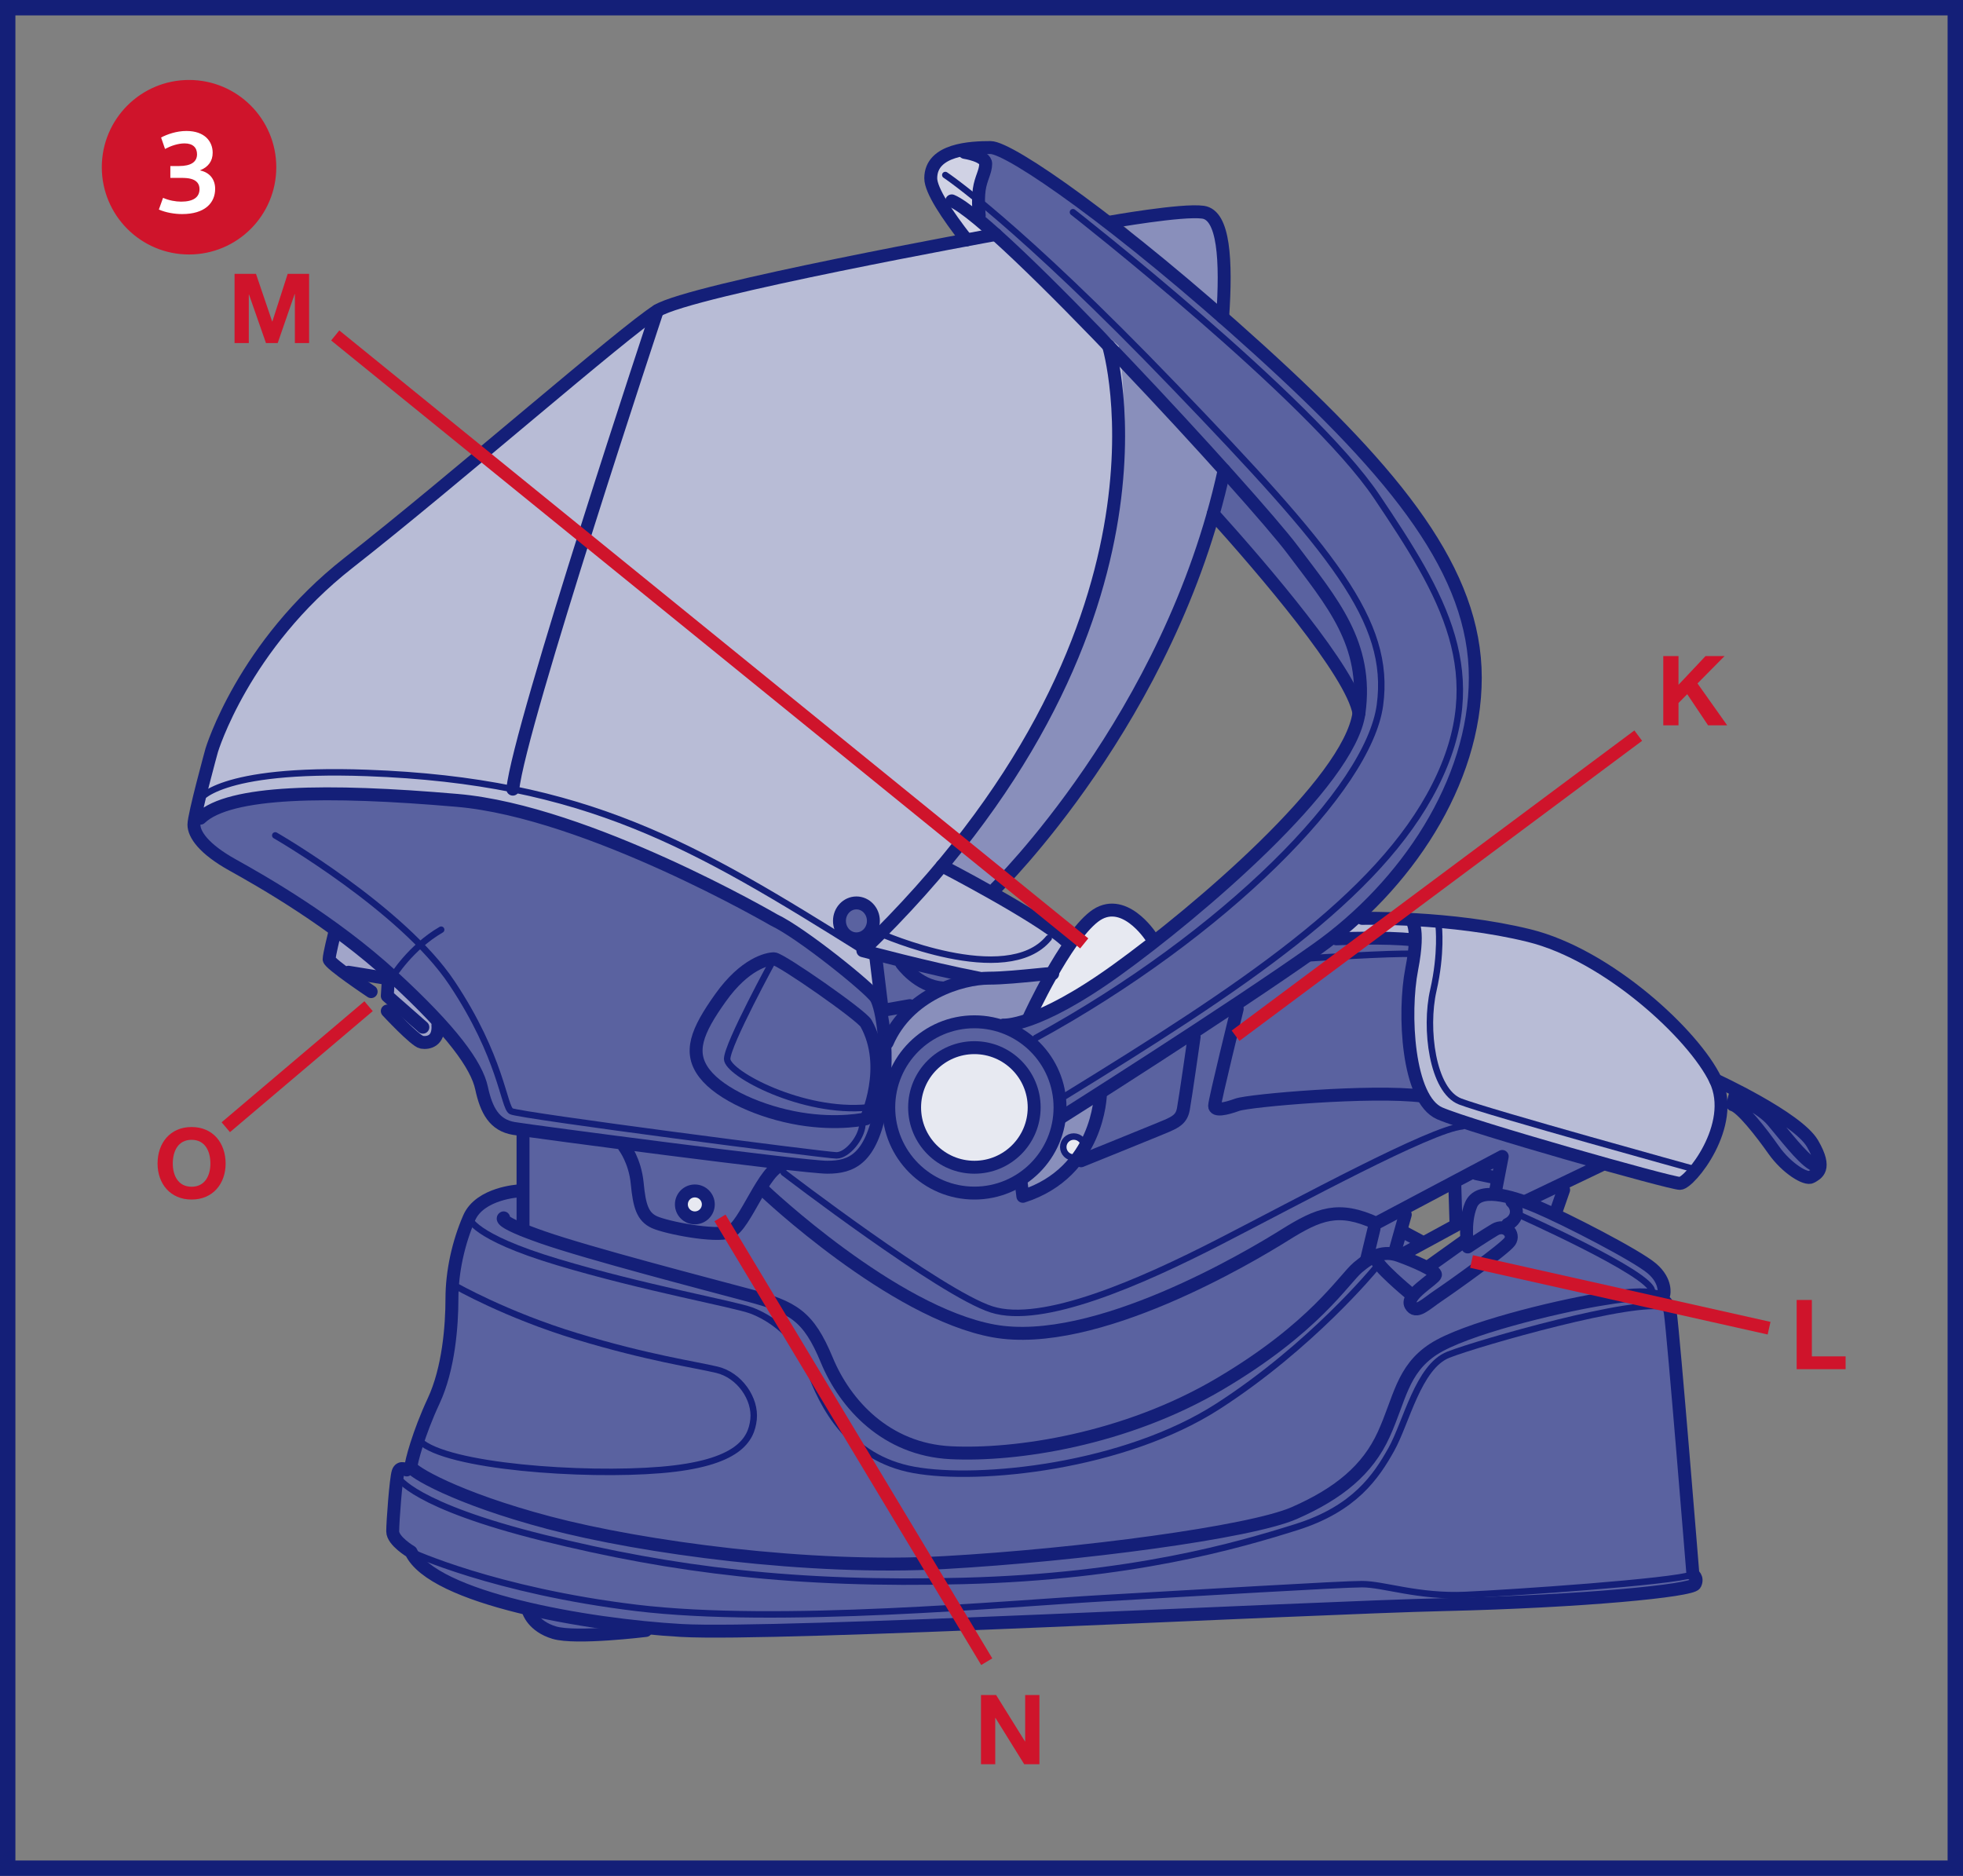 <?xml version="1.0" encoding="UTF-8"?>
<!DOCTYPE svg PUBLIC "-//W3C//DTD SVG 1.1//EN" "http://www.w3.org/Graphics/SVG/1.1/DTD/svg11.dtd">
<!-- Creator: CorelDRAW 2017 -->
<svg xmlns="http://www.w3.org/2000/svg" xml:space="preserve" width="45mm" height="43mm" version="1.1" style="shape-rendering:geometricPrecision; text-rendering:geometricPrecision; image-rendering:optimizeQuality; fill-rule:evenodd; clip-rule:evenodd"
viewBox="0 0 2136.63 2041.66"
 xmlns:xlink="http://www.w3.org/1999/xlink">
 <rect x="0" y="0" width="2136.63" height="2041.66" fill="#808080" stroke="none"/>
 <defs>
  <style type="text/css">
   <![CDATA[
    .str4 {stroke:#CF142B;stroke-width:5.02;stroke-miterlimit:4}
    .str2 {stroke:#CF142B;stroke-width:14.07;stroke-miterlimit:4}
    .str3 {stroke:#141F78;stroke-width:16.75;stroke-miterlimit:4}
    .str0 {stroke:#141F78;stroke-width:14.07;stroke-linecap:round;stroke-linejoin:round;stroke-miterlimit:4}
    .str1 {stroke:#141F78;stroke-width:7.04;stroke-linecap:round;stroke-linejoin:round;stroke-miterlimit:4}
    .fil10 {fill:none}
    .fil6 {fill:none;fill-rule:nonzero}
    .fil9 {fill:#CF142B}
    .fil8 {fill:white;fill-rule:nonzero}
    .fil7 {fill:#CF142B;fill-rule:nonzero}
    .fil2 {fill:#E7E9F1;fill-rule:nonzero}
    .fil3 {fill:#D0D2E4;fill-rule:nonzero}
    .fil4 {fill:#B8BCD6;fill-rule:nonzero}
    .fil5 {fill:#A1A5C9;fill-rule:nonzero}
    .fil1 {fill:#898FBB;fill-rule:nonzero}
    .fil0 {fill:#5A62A0;fill-rule:nonzero}
   ]]>
  </style>
 </defs>
 <g id="Слой_x0020_1">
  <path class="fil0" d="M1843.81 1712.4c0,0 -24.62,-266.16 -25.79,-277.89 -1.17,-11.71 -8.21,-21.11 -8.21,-21.11 0,0 7.04,-15.24 -11.72,-32.83 -18.76,-17.57 -105.53,-58.63 -105.53,-58.63l11.72 -30.48 39.86 -24.62 -76.21 -23.45c0,0 -91.46,-25.8 -102.01,-30.47 -10.55,-4.71 -31.66,-49.26 -34.01,-82.09 -2.35,-32.83 8.21,-109.04 8.21,-109.04l-91.46 1.17c0,0 22.28,-12.9 64.49,-60.97 42.21,-48.07 86.77,-127.8 92.63,-225.12 5.86,-97.32 -68.01,-191.12 -114.91,-241.53 -46.9,-50.42 -168.84,-159.46 -216.92,-201.67 -48.07,-42.21 -166.5,-125.46 -185.26,-131.32 -18.76,-5.86 -42.21,0 -42.21,0 0,0 17.59,4.69 26.97,10.55 9.36,5.86 0,0 -7.04,21.11 -7.03,21.11 -2.45,40.1 -2.45,40.1l60.42 59.46 -11.32 33.99 3.77 13.01 50.42 -2.35 142.16 152.63 -32.1 14.15 3.67 16.13c0,0 191.12,212.22 199.33,255.61 8.2,43.38 -180.57,213.4 -246.23,264.99 -65.66,51.59 -137.18,77.38 -137.18,77.38l-34.01 -57.45 -121.94 -32.83 -35.17 12.9c0,0 -52.77,-35.18 -102.01,-63.32 -49.25,-28.14 -128.98,-60.97 -216.92,-91.46 -87.94,-30.49 -236.85,-26.97 -293.13,-22.28 -56.28,4.69 -82.08,25.8 -82.08,35.17 0,9.38 11.72,25.8 59.8,51.59 48.07,25.8 150.08,97.32 189.95,141.87 39.86,44.56 62.14,86.77 71.52,111.39 9.38,24.62 36.35,24.62 36.35,24.62l-1.17 63.32c0,0 -34.01,3.52 -42.21,11.74 -8.21,8.19 -29.31,31.64 -32.83,72.68 -3.51,41.05 1.17,103.19 -16.41,136.01 -17.59,32.83 -29.31,83.25 -29.31,83.25 0,0 -8.21,2.35 -14.07,7.04 -5.86,4.69 -5.86,26.97 -7.03,58.62 -1.17,31.66 21.11,30.49 21.11,30.49 0,0 2.34,9.38 30.48,24.62 28.14,15.24 100.83,36.35 100.83,36.35 0,0 3.52,22.28 38.69,24.62 35.18,2.35 85.59,-4.67 85.59,-4.67 0,0 32.83,3.5 97.32,3.5 64.49,0 395.14,-14.07 593.29,-22.28 198.15,-8.19 446.73,-23.45 450.24,-26.97 3.52,-3.52 0,-15.24 0,-15.24zm-252.09 -361.13l-34 29.31 -35.17 -12.9 22.28 -16.41 -22.28 -10.55 3.51 -22.27 57.46 -30.49 0 48.07 10.55 -4.69 -2.35 19.93z"/>
  <path class="fil1" d="M1208.14 377.95l127.07 136.83c0,0 -17.24,90.22 -91.41,231.16 -74.17,140.93 -159.96,228.3 -159.96,228.3l-58.46 -31.83 182.76 -564.46z"/>
  <path class="fil1" d="M1156.72 1214.09l43.38 -24.62c0,0 3.52,25.79 -25.8,69.17 -29.31,43.38 -58.62,43.38 -58.62,43.38l-4.69 -16.41c0,0 44.56,-38.69 45.73,-71.52z"/>
  <path class="fil2" d="M1126.3 1206.81c0,35.72 -28.94,64.66 -64.65,64.66 -35.71,0 -64.65,-28.94 -64.65,-64.66 0,-35.71 28.94,-64.65 64.65,-64.65 35.71,0 64.65,28.94 64.65,64.65z"/>
  <path class="fil2" d="M772.33 1313.01c0,7.82 -6.55,14.15 -14.64,14.15 -8.07,0 -14.62,-6.33 -14.62,-14.15 0,-7.84 6.55,-14.17 14.62,-14.17 8.09,0 14.64,6.33 14.64,14.17z"/>
  <path class="fil2" d="M1181.04 1249.28c0,7.04 -5.28,12.75 -11.79,12.75 -6.52,0 -11.81,-5.71 -11.81,-12.75 0,-7.02 5.29,-12.73 11.81,-12.73 6.51,0 11.79,5.71 11.79,12.73z"/>
  <path class="fil2" d="M1122.51 1109.11c0,0 42.48,-79.28 59.48,-101.94 16.99,-22.65 33.03,-18.88 47.19,-10.38 14.15,8.49 31.14,28.32 31.14,28.32 0,0 -35.86,29.26 -74.55,54.74 -38.71,25.49 -63.25,29.26 -63.25,29.26z"/>
  <path class="fil3" d="M1038.51 165.19c0,0 34.93,-0.94 33.99,12.28 -0.95,13.21 -17,45.31 -8.49,56.63 8.49,11.32 60.4,59.46 60.4,59.46l-11.32 33.99c0,0 -67.97,-55.69 -90.62,-109.5 -22.65,-53.8 16.04,-52.87 16.04,-52.87z"/>
  <path class="fil4" d="M1473.3 1000.69c0,0 73.87,-3.52 150.08,9.38 76.21,12.9 139.53,48.07 173.53,80.9 34,32.83 77.38,82.08 77.38,102.01 0,19.95 -8.21,55.11 -21.11,69.17 -12.9,14.07 -23.45,28.14 -23.45,28.14 0,0 -266.16,-69.18 -277.89,-87.94 -11.72,-18.75 -23.45,-72.69 -19.93,-110.2 3.52,-37.54 8.21,-70.37 8.21,-70.37l-86.77 1.17 19.93 -22.28z"/>
  <path class="fil5" d="M366.44 1013.59c0,0 37.52,26.98 71.53,58.62 34,31.66 39.86,42.21 39.86,42.21 0,0 1.17,9.38 -5.86,16.41 -7.03,7.04 -16.41,0 -16.41,0l-30.48 -25.79 5.86 -10.55 -11.72 -9.38 1.17 -19.93 -35.18 -4.69 -24.62 -16.41c0,0 -4.69,-24.62 5.86,-30.49z"/>
  <path class="fil1" d="M967.94 1187.13l-5.86 -46.92c0,0 29.31,-58.62 70.35,-68.01 41.04,-9.36 79.73,-9.36 79.73,-9.36l29.25 -1.88 -18.88 48.14 -25.61 10c0,0 -18.76,-19.92 -63.32,-5.86 -44.56,14.07 -57.46,39.86 -65.66,73.88z"/>
  <path class="fil0" d="M1900.66 1188.52c0,0 64.95,36.94 73.92,54.86 8.96,17.92 8.96,24.64 5.59,30.23 -3.37,5.63 -8.96,10.08 -19.04,5.63 -10.08,-4.51 -26.88,-15.7 -34.71,-31.38 -7.84,-15.69 -26.88,-39.21 -26.88,-39.21 0,0 -14.55,-20.14 1.13,-20.14z"/>
  <path class="fil4" d="M216.36 891.31c0,0 10.67,-124.77 83.25,-198.89 72.57,-74.14 204.63,-181.49 249.02,-218.65 44.4,-37.15 158.37,-141.32 186.61,-146.58 28.22,-5.24 348.59,-71.98 348.59,-71.98l133.75 121.17c0,0 17.62,92.88 -9.43,196.88 -27.07,104 -56.62,195.12 -107.71,267.32 -51.09,72.19 -75.06,101.84 -75.06,101.84 0,0 141.14,74.73 137.49,87.79 -3.63,13.06 -21.47,35.41 -21.47,35.41 0,0 -33.44,5.66 -91.56,-2.78 -58.13,-8.43 -96.57,-22.36 -96.57,-22.36l4.94 47.57c0,0 -151.32,-132.21 -339.11,-189.66 -187.79,-57.47 -347.9,-39.7 -402.76,-7.07z"/>
  <path class="fil1" d="M1217.57 240.48c0,0 78.16,-13.27 91.86,-6.03 13.68,7.24 16.83,16.42 23.01,44.59 6.18,28.18 0,67.79 0,67.79l-114.87 -106.35z"/>
  <path class="fil0" d="M954.46 1002.83c0,11.12 -9.11,20.14 -20.37,20.14 -11.25,0 -20.38,-9.01 -20.38,-20.14 0,-11.12 9.13,-20.13 20.38,-20.13 11.26,0 20.37,9.01 20.37,20.13z"/>
  <path class="fil6 str0" d="M1153.79 1205.29c0,51.47 -41.73,93.21 -93.21,93.21 -51.49,0 -93.22,-41.74 -93.22,-93.21 0,-51.47 41.73,-93.21 93.22,-93.21 51.49,0 93.21,41.75 93.21,93.21z"/>
  <path class="fil6 str0" d="M1125.65 1205.29c0,35.93 -29.13,65.08 -65.07,65.08 -35.95,0 -65.08,-29.15 -65.08,-65.08 0,-35.93 29.13,-65.07 65.08,-65.07 35.94,0 65.07,29.14 65.07,65.07z"/>
  <path class="fil6 str0" d="M1092.23 1115.59c0,0 35.17,3.52 123.11,-59.8 87.94,-63.32 253.26,-204.02 263.82,-279.64 10.55,-75.63 -29.9,-121.36 -72.11,-177.64 -42.21,-56.28 -320.1,-358.79 -371.1,-379.89"/>
  <path class="fil6 str0" d="M1320.55 559.26c54.4,60.43 151.06,172.86 158.61,216.88"/>
  <path class="fil6 str0" d="M1052.13 261.07c-21.02,-26.94 -39.05,-53.87 -39.05,-67.07 0,-31.66 43.97,-33.42 65.08,-33.42 21.11,0 140.7,82.66 291.95,219.85 151.25,137.18 235.68,242.71 235.68,357.03 0,114.32 -75.63,226.88 -172.36,295.47 -96.73,68.59 -277.89,182.91 -277.89,182.91"/>
  <path class="fil6 str0" d="M1050.02 165.86c0,0 22.86,3.52 22.86,12.31 0,8.79 -5.28,15.83 -7.03,28.14 -1.76,12.31 0,28.14 0,28.14"/>
  <path class="fil6 str1" d="M1028.91 190.48c0,0 77.38,51 249.74,230.4 172.36,179.39 235.68,255.02 223.36,346.48 -12.31,91.45 -168.84,249.74 -374.62,362.31"/>
  <path class="fil6 str1" d="M1167.86 230.94c0,0 258.54,202.25 330.65,309.54 72.11,107.28 124.87,193.47 63.32,314.82 -61.55,121.36 -211.05,219.85 -402.76,337.69"/>
  <path class="fil6 str0" d="M218.12 890.47c31.66,-29.9 137.18,-31.66 279.64,-19.35 142.46,12.31 344.72,130.15 344.72,130.15 29.9,14.07 103.76,73.87 110.8,84.42 7.04,10.55 15.83,63.32 5.28,119.59 -10.55,56.28 -31.66,65.08 -58.04,65.08 -26.39,0 -320.1,-38.69 -341.2,-42.21 -21.11,-3.52 -29.9,-19.35 -35.18,-43.97 -5.28,-24.62 -31.66,-61.55 -96.73,-121.35 -65.07,-59.8 -142.46,-103.77 -174.12,-121.36 -31.66,-17.59 -42.21,-33.42 -42.21,-43.97 0,-10.55 19.35,-80.9 19.35,-80.9 0,0 34.34,-114.32 148.91,-204.03 114.57,-89.71 299.61,-251.53 336.06,-274.35 36.43,-22.81 368.44,-83.02 368.44,-83.02"/>
  <path class="fil6 str0" d="M1120.37 1106.8c0,0 38.69,-84.42 70.35,-109.04 31.66,-24.62 61.56,21.11 61.56,21.11"/>
  <path class="fil6 str0" d="M1197.75 1191.22c0,0 -1.76,84.42 -84.42,110.8l-1.76 -14.07"/>
  <path class="fil6 str0" d="M1141.48 1061.07c20.58,-4.98 -35.18,3.52 -65.08,3.52 -29.9,0 -87.94,17.59 -110.8,70.35"/>
  <path class="fil6 str1" d="M1180.17 1248.39c0,6.31 -5.13,11.42 -11.44,11.42 -6.3,0 -11.42,-5.11 -11.42,-11.42 0,-6.31 5.13,-11.44 11.42,-11.44 6.31,0 11.44,5.12 11.44,11.44z"/>
  <path class="fil6 str1" d="M427.41 1062.83c0,0 19.35,-31.66 52.77,-51"/>
  <path class="fil6 str1" d="M216.36 871.13c0,0 19,-35.76 182.91,-29.9 239.29,8.58 357.03,79.15 539.94,193.47"/>
  <path class="fil6 str0" d="M950.64 1002.25c0,10.8 -8.28,19.55 -18.47,19.55 -10.2,0 -18.46,-8.75 -18.46,-19.55 0,-10.81 8.26,-19.55 18.46,-19.55 10.2,0 18.47,8.74 18.47,19.55z"/>
  <polyline class="fil6 str0" points="953.27,1041.73 960.3,1099.76 990.2,1094.49 "/>
  <path class="fil6 str0" d="M981.41 1048.76c0,0 17.59,24.62 43.97,26.39"/>
  <path class="fil6 str0" d="M942.72 1113.85c-4.98,-8.98 -93.21,-70.37 -100.25,-70.37 -7.03,0 -31.66,5.28 -58.04,42.21 -26.39,36.94 -35.18,59.8 -17.59,82.66 17.59,22.86 61.56,42.21 103.77,49.24 42.21,7.04 72.11,0 72.11,0 0,0 26.38,-56.28 0,-103.75z"/>
  <path class="fil6 str1" d="M842.48 1043.49c0,0 -51,93.21 -51,109.04 0,15.83 82.66,59.8 153.01,52.76"/>
  <path class="fil6 str0" d="M364.1 1015.93c0,0 -5.86,23.45 -5.86,28.14 0,4.69 45.73,35.17 45.73,35.17"/>
  <polyline class="fil6 str0" points="379.34,1058.14 422.73,1065.18 421.55,1083.94 460.25,1117.96 "/>
  <path class="fil6 str0" d="M421.55 1100.35c0,0 30.48,32.83 37.52,34 7.04,1.17 18.76,-1.17 17.59,-18.76"/>
  <path class="fil6 str0" d="M679.51 1248.09c0,0 11.72,15.24 14.07,39.86 2.35,24.62 5.86,36.33 18.76,42.23 12.9,5.84 65.66,16.4 82.08,10.53 16.41,-5.86 37.52,-70.35 57.45,-72.68"/>
  <path class="fil6 str0" d="M770.96 1310.82c0,8.09 -6.57,14.66 -14.66,14.66 -8.09,0 -14.65,-6.57 -14.65,-14.66 0,-8.09 6.56,-14.65 14.65,-14.65 8.09,0 14.66,6.56 14.66,14.65z"/>
  <line class="fil6 str0" x1="569.29" y1="1232.85" x2="569.29" y2= "1338.37" />
  <path class="fil6 str1" d="M299.61 909.23c0,0 138.35,79.73 192.29,160.65 53.94,80.9 56.28,134.82 64.49,139.53 8.21,4.67 342.37,48.06 354.1,48.06 11.72,0 26.96,-18.74 28.14,-32.83"/>
  <path class="fil6 str0" d="M1176.65 1263.33c0,0 60.97,-24.62 80.9,-32.83 19.93,-8.21 28.14,-10.55 30.49,-23.45 2.35,-12.9 11.72,-78.54 11.72,-78.54"/>
  <path class="fil6 str0" d="M1346.66 1098.01c0,0 -24.62,99.66 -24.62,105.53 0,5.86 11.73,3.52 24.62,-1.17 12.9,-4.69 146.54,-16.41 201.67,-9.38"/>
  <path class="fil6 str0" d="M1454.54 1021.8c0,0 55.11,-2.35 83.25,1.17"/>
  <path class="fil6 str0" d="M1535.44 1000.69c0,0 10.55,5.84 1.17,53.93 -9.38,48.07 -4.69,141.87 30.48,157.12 35.18,15.24 250.92,76.21 261.47,76.21 10.55,0 62.14,-63.32 38.69,-112.56 -23.45,-49.24 -117.25,-136.01 -202.84,-157.11 -85.59,-21.11 -181.74,-18.76 -181.74,-18.76"/>
  <path class="fil6 str1" d="M1565.93 1007.72c0,0 3.51,29.33 -5.86,70.35 -9.38,41.04 -1.17,109.06 29.31,120.77 30.49,11.73 255.61,73.87 255.61,73.87"/>
  <path class="fil6 str0" d="M1867.26 1175.39c0,0 89.11,41.06 105.53,69.18 16.42,28.14 4.69,32.83 -1.17,36.35 -5.86,3.52 -26.96,-9.36 -41.04,-29.31 -14.07,-19.93 -35.17,-46.9 -44.56,-49.25l2.35 -9.38c0,0 28.14,11.72 41.04,26.96 12.9,15.25 31.66,39.86 43.38,46.9"/>
  <path class="fil6 str0" d="M831.93 1296.14c0,0 139.53,132.5 249.75,152.44 110.21,19.92 279.05,-80.88 316.58,-104.37 37.52,-23.44 58.62,-31.64 99.66,-12.88l137.18 -72.7 -7.03 36.35"/>
  <path class="fil6 str1" d="M853.03 1276.23c0,0 171.19,131.32 226.3,148.89 55.11,17.61 161.8,-29.31 248.57,-73.85 86.77,-44.56 228.64,-121.94 263.81,-125.46"/>
  <line class="fil6 str0" x1="1662.07" y1="1306.71" x2="1742.97" y2= "1268.02" />
  <line class="fil6 str0" x1="1701.93" y1="1294.99" x2="1692.56" y2= "1321.96" />
  <line class="fil6 str0" x1="1583.51" y1="1290.3" x2="1584.69" y2= "1328.99" />
  <line class="fil6 str0" x1="1606.96" y1="1277.4" x2="1629.24" y2= "1282.09" />
  <line class="fil6 str0" x1="1529.57" y1="1321.96" x2="1519.02" y2= "1359.46" />
  <line class="fil6 str0" x1="1527.23" y1="1340.72" x2="1544.82" y2= "1350.1" />
  <line class="fil6 str0" x1="1528.4" y1="1364.17" x2="1595.24" y2= "1327.82" />
  <line class="fil6 str0" x1="1495.57" y1="1337.2" x2="1487.36" y2= "1371.2" />
  <path class="fil6 str0" d="M548.18 1325.47c0,0 -8.21,3.52 42.21,21.11 50.42,17.59 177.05,50.42 225.12,63.32 48.07,12.9 64.49,22.28 84.42,70.35 19.93,48.07 64.49,97.32 134.84,100.83 70.35,3.52 189.95,-14.07 293.13,-75.06 103.18,-60.95 134.84,-113.72 150.08,-126.61 15.24,-12.91 28.14,-18.76 44.56,-12.91 16.41,5.88 41.04,16.43 39.86,21.12 -1.17,4.69 -32.83,22.28 -26.97,32.83 5.86,10.55 16.41,-1.17 30.49,-10.55 14.07,-9.38 71.52,-50.43 77.38,-58.62 5.86,-8.21 -4.69,-19.93 -16.41,-12.9 -11.73,7.03 -29.31,18.76 -29.31,18.76 0,0 -4.69,-25.8 3.52,-45.73 8.2,-19.93 42.21,-10.57 72.69,2.35 30.49,12.9 107.87,52.75 124.29,66.83 16.41,14.07 12.9,28.14 12.9,28.14"/>
  <path class="fil6 str0" d="M1497.92 1370.02c0,7.03 35.17,36.35 35.17,36.35"/>
  <path class="fil6 str0" d="M1645.66 1307.87c0,0 5.84,4.71 4.69,12.91 -1.17,8.21 -9.38,11.73 -9.38,11.73"/>
  <line class="fil6 str0" x1="1555.37" y1="1378.24" x2="1596.41" y2= "1348.92" />
  <path class="fil6 str0" d="M564.6 1296.14c0,0 -42.21,2.36 -53.93,29.31 -11.73,26.98 -18.76,58.62 -18.76,87.94 0,29.31 -3.51,76.23 -19.93,111.4 -16.41,35.16 -24.62,66.83 -24.62,71.52 0,4.68 48.07,33.99 150.08,60.97 102.01,26.96 283.75,51.61 430.31,43.38 146.56,-8.22 332.99,-32.83 381.07,-53.93 48.07,-21.11 79.73,-46.88 97.32,-85.57 17.59,-38.7 19.93,-70.37 53.94,-92.66 34,-22.26 131.32,-45.71 179.39,-53.92 48.07,-8.21 75.04,-9.38 78.56,14.05 3.51,23.48 24.62,284.94 24.62,284.94 0,0 5.86,3.52 2.35,10.55 -3.52,7.04 -120.77,18.76 -273.19,22.28 -152.43,3.52 -726.95,33.99 -830.13,28.14 -103.19,-5.84 -270.85,-35.17 -294.3,-85.61 0,0 -19.94,-11.72 -19.94,-22.27 0,-10.54 3.52,-57.44 5.86,-64.47 2.35,-7.04 9.38,-2.35 9.38,-2.35"/>
  <path class="fil6 str0" d="M575.15 1753.44c0,0 4.69,16.43 28.14,23.45 23.45,7.04 99.66,-2.35 99.66,-2.35"/>
  <path class="fil6 str1" d="M433.28 1608.05c0,0 16.41,30.48 158.29,65.66 141.87,35.17 274.37,51.59 457.28,46.9 182.91,-4.69 298.99,-38.71 362.31,-58.62 63.32,-19.93 86.77,-55.11 103.18,-84.42 16.41,-29.31 29.31,-90.28 62.14,-103.18 32.83,-12.9 205.19,-62.14 235.68,-51.59"/>
  <path class="fil6 str1" d="M447.35 1688.95c0,0 90.28,42.21 245.05,60.97 154.77,18.76 404.52,-4.69 508.87,-10.55 104.35,-5.86 257.95,-15.25 281.4,-15.25 23.45,0 60.97,14.07 112.56,11.73 51.59,-2.35 225.12,-14.07 247.4,-22.28"/>
  <path class="fil6 str1" d="M510.67 1325.47c0,0 2.34,19.93 96.14,48.07 93.8,28.14 192.29,45.73 211.05,52.76 18.76,7.04 49.25,25.8 63.32,64.49 14.07,38.7 42.21,96.15 113.74,109.04 71.52,12.9 228.64,-3.52 330.65,-69.18 102.01,-65.66 171.19,-150.08 171.19,-150.08"/>
  <path class="fil6 str1" d="M495.42 1399.32c0,0 55.11,31.67 132.5,55.11 77.38,23.46 127.8,30.5 152.43,36.36 24.62,5.86 42.21,31.66 39.86,53.94 -2.35,22.28 -16.41,48.07 -100.83,55.11 -84.42,7.04 -233.33,-3.52 -262.64,-31.66"/>
  <path class="fil6 str1" d="M1650.35 1320.78c0,0 147.74,65.66 147.74,84.42"/>
  <path class="fil6 str1" d="M1426.39 1042.9c0,0 89.11,-5.85 111.39,-4.69"/>
  <path class="fil6 str0" d="M1208.14 241.72c0,0 78.58,-13.97 101.29,-10.77 22.71,3.17 25.63,51.86 21.37,114.42"/>
  <path class="fil6 str0" d="M1206.61 376.38c0,0 93.78,309.48 -267.42,658.32 0,0 72.11,19.35 126.63,29.9"/>
  <path class="fil6 str0" d="M1025.39 942.41c0,0 103.55,53.6 133.67,80.56"/>
  <path class="fil6 str0" d="M1083.84 966.68c0,0 190.03,-185.73 248.6,-454.95"/>
  <path class="fil6 str0" d="M715.38 338.22c0,0 -150.38,452.62 -157.19,520.65"/>
  <path class="fil6 str1" d="M958.23 1015.93c0,0 137.3,60.67 183.25,5.09"/>
  <polygon class="fil7" points="255.31,298.05 278.62,298.05 296.24,349.86 296.46,349.86 313.13,298.05 336.44,298.05 336.44,373.39 320.95,373.39 320.95,320 320.73,320 302.26,373.39 289.5,373.39 271.03,320.53 270.82,320.53 270.82,373.39 255.31,373.39 "/>
  <polygon class="fil7" points="1955.58,1414.82 1972.13,1414.82 1972.13,1476.22 2008.86,1476.22 2008.86,1490.16 1955.58,1490.16 "/>
  <polygon class="fil7" points="1067.76,1844.78 1084.22,1844.78 1115.66,1895.31 1115.86,1895.31 1115.86,1844.78 1131.37,1844.78 1131.37,1920.12 1114.81,1920.12 1083.49,1869.69 1083.27,1869.69 1083.27,1920.12 1067.76,1920.12 "/>
  <polygon class="fil7" points="1810.39,714.04 1826.96,714.04 1826.96,745.3 1856.4,714.04 1877.09,714.04 1847.64,743.82 1879.94,789.39 1859.15,789.39 1836.46,755.52 1826.96,765.13 1826.96,789.39 1810.39,789.39 "/>
  <line class="fil6 str2" x1="1180.12" y1="1026.75" x2="364.87" y2= "365.09" />
  <line class="fil6 str2" x1="1783.15" y1="800.63" x2="1344.82" y2= "1127.27" />
  <line class="fil6 str2" x1="1925.55" y1="1445.54" x2="1601.68" y2= "1372.96" />
  <line class="fil6 str2" x1="1074.02" y1="1808.5" x2="783.66" y2= "1325.49" />
  <path class="fil7" d="M208.54 1226.6c23.32,0 37.04,17.4 37.04,39.78 0,21.74 -13.72,39.15 -37.04,39.15 -23.32,0 -37.04,-17.41 -37.04,-39.15 0,-22.38 13.72,-39.78 37.04,-39.78zm0 64.99c14.88,0 20.47,-12.66 20.47,-25.21 0,-13.2 -5.59,-25.86 -20.47,-25.86 -14.88,0 -20.47,12.66 -20.47,25.86 0,12.55 5.59,25.21 20.47,25.21z"/>
  <line class="fil6 str2" x1="245.76" y1="1226.82" x2="401.18" y2= "1095.09" />
  <path class="fil8" d="M127.77 207.04c7.52,3.34 17.17,4.94 25.34,4.94 24.65,0 35.93,-12.04 35.93,-27.46 0,-10.33 -5.93,-17.81 -16.22,-19.98l0 -0.27c8.85,-3.61 13.52,-10.03 13.52,-19.03 0,-12.46 -8.85,-23.7 -28.53,-23.7 -10.86,0 -20.93,3.61 -27.61,7.1l4.29 12.46c6.31,-3.34 14.05,-6.04 21.31,-6.04 9.12,0 13.52,4.71 13.52,11.81 0,8.28 -6.42,12.84 -19.71,12.84l-9.34 0 0 12.88 11.62 0c4.44,0 8.05,0.27 10.86,1.06 6.15,1.63 9.27,5.51 9.27,11.13 0,8.96 -6.84,13.67 -19.98,13.67 -6.04,0 -13.41,-1.33 -19.71,-4.14l-4.56 12.72z"/>
  <polygon class="fil6 str3" points="2128.26,8.38 8.38,8.38 8.38,2033.29 2128.26,2033.29 "/>
  <path class="fil9" d="M205.76 274.45c51.06,0 92.45,-41.39 92.45,-92.45 0,-51.07 -41.39,-92.46 -92.45,-92.46 -51.05,0 -92.44,41.39 -92.44,92.46 0,51.06 41.39,92.45 92.44,92.45z"/>
  <path class="fil10 str4" d="M205.76 274.45c51.06,0 92.45,-41.39 92.45,-92.45 0,-51.07 -41.39,-92.46 -92.45,-92.46 -51.05,0 -92.44,41.39 -92.44,92.46 0,51.06 41.39,92.45 92.44,92.45z"/>
  <path class="fil8" d="M172.91 228.04c7.52,3.34 17.17,4.94 25.34,4.94 24.65,0 35.93,-12.04 35.93,-27.46 0,-10.33 -5.93,-17.81 -16.22,-19.98l0 -0.27c8.85,-3.61 13.52,-10.03 13.52,-19.03 0,-12.46 -8.85,-23.7 -28.53,-23.7 -10.86,0 -20.93,3.61 -27.61,7.1l4.29 12.46c6.31,-3.34 14.05,-6.04 21.31,-6.04 9.12,0 13.52,4.71 13.52,11.81 0,8.28 -6.42,12.84 -19.71,12.84l-9.34 0 0 12.88 11.62 0c4.44,0 8.05,0.27 10.86,1.06 6.15,1.63 9.27,5.51 9.27,11.13 0,8.96 -6.84,13.67 -19.98,13.67 -6.04,0 -13.41,-1.33 -19.71,-4.14l-4.56 12.72z"/>
 </g>
</svg>
